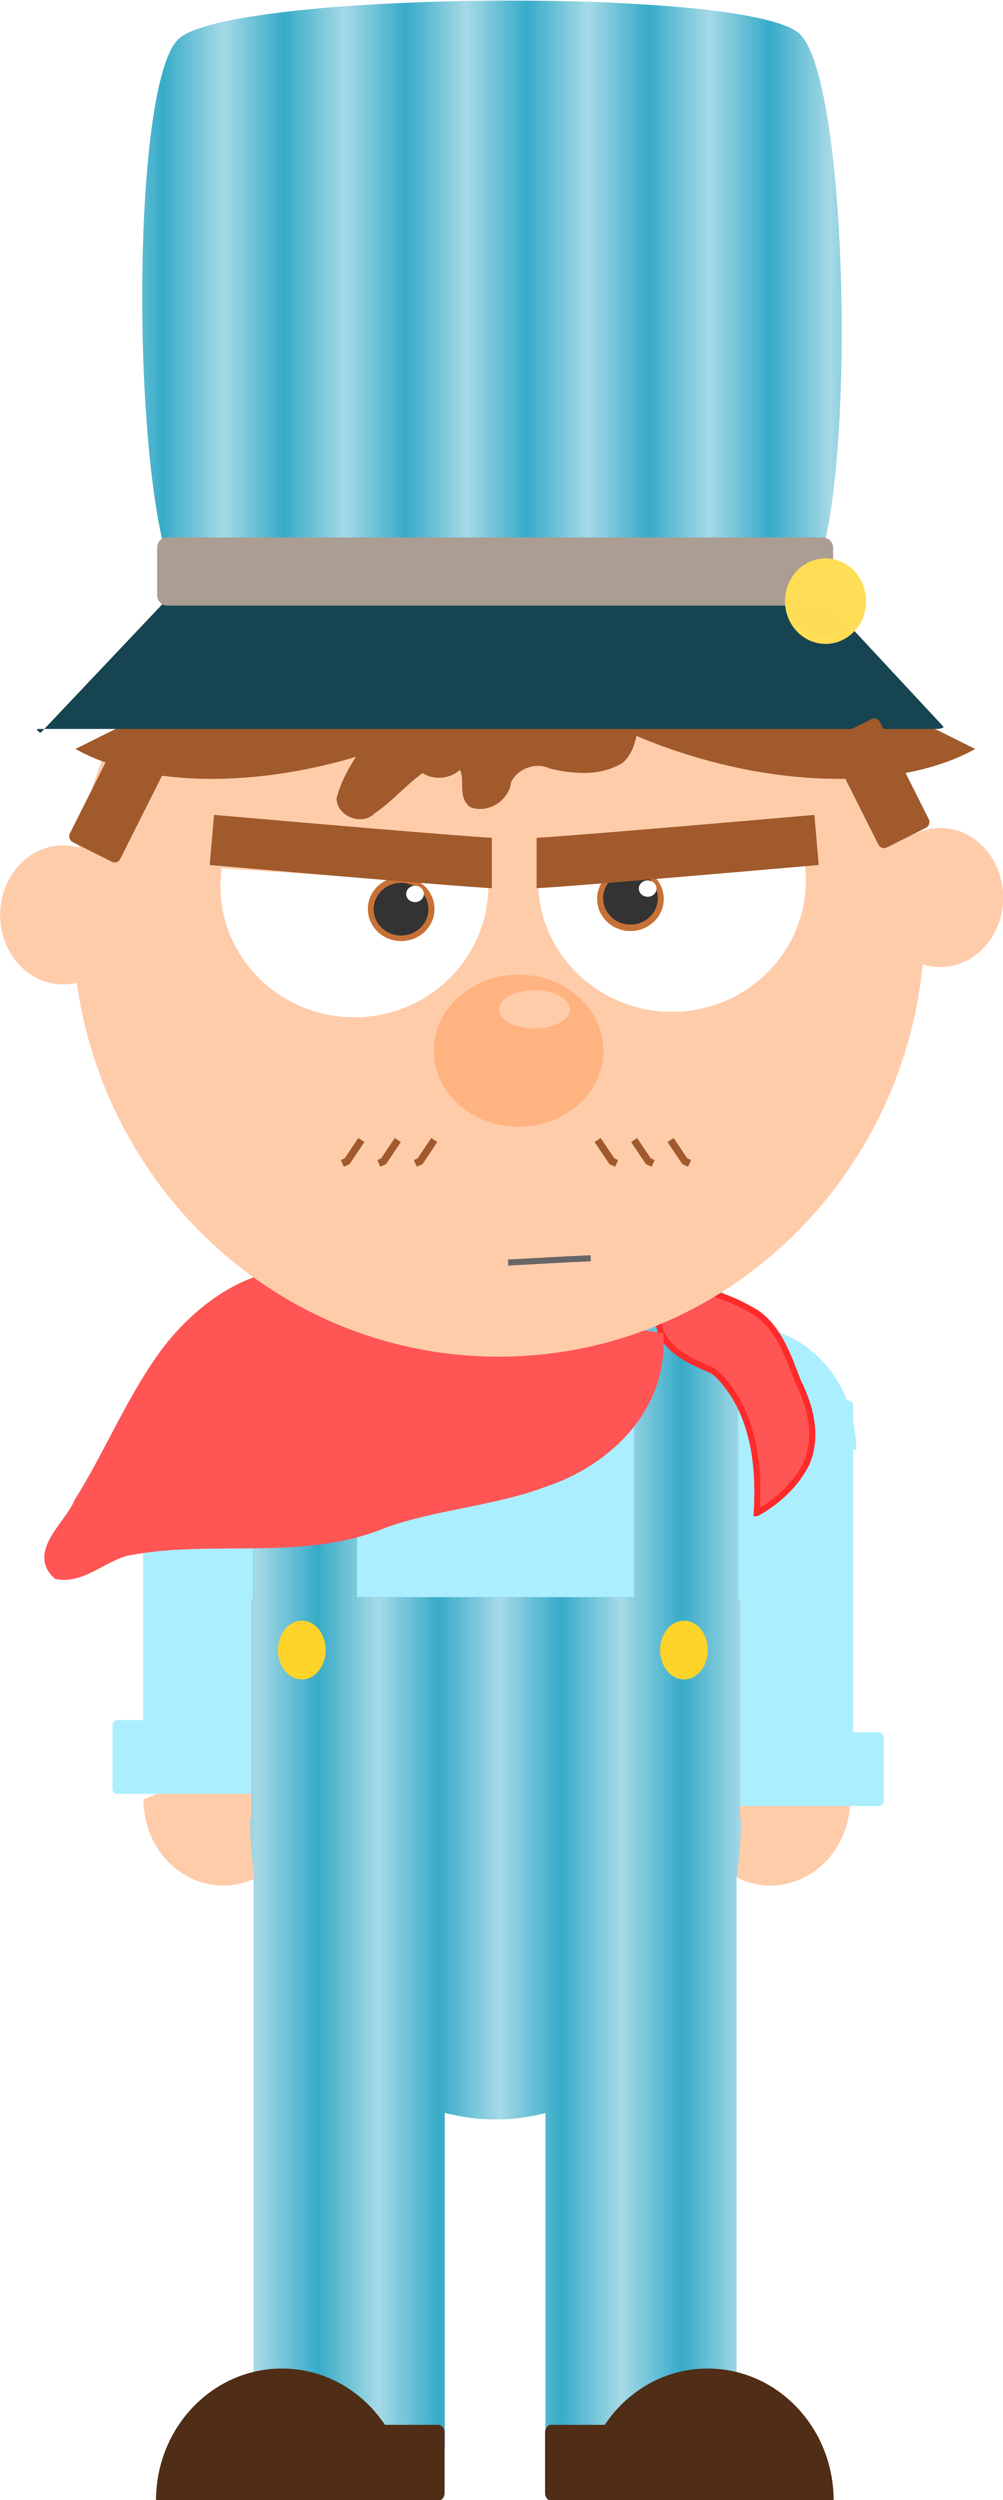 <?xml version="1.0" encoding="UTF-8" standalone="no"?>
<!-- Created with Inkscape (http://www.inkscape.org/) -->
<svg
    xmlns:inkscape="http://www.inkscape.org/namespaces/inkscape"
    xmlns:rdf="http://www.w3.org/1999/02/22-rdf-syntax-ns#"
    xmlns="http://www.w3.org/2000/svg"
    xmlns:sodipodi="http://sodipodi.sourceforge.net/DTD/sodipodi-0.dtd"
    xmlns:cc="http://creativecommons.org/ns#"
    xmlns:xlink="http://www.w3.org/1999/xlink"
    xmlns:dc="http://purl.org/dc/elements/1.1/"
    id="svg2"
    viewBox="0 0 387.56 965.25"
    version="1.1"
    inkscape:version="0.48.3.1 r9886"
    sodipodi:docname="_svgclean2.svg"
  >
  <defs
      id="defs4"
    >
    <pattern
        id="pattern5796"
        inkscape:collect="always"
        xlink:href="#Strips1_1white"
        patternTransform="matrix(10 0 0 12.29 0 -122.49)"
    />
    <pattern
        id="Strips1_1white"
        height="1"
        width="2"
        patternUnits="userSpaceOnUse"
        patternTransform="translate(0) scale(10)"
        inkscape:stockid="Stripes 1:1 white"
        inkscape:collect="always"
      >
      <rect
          id="rect4715"
          style="fill:white"
          height="2"
          width="1"
          y="-.5"
          x="0"
      />
    </pattern
    >
  </defs
  >
  <sodipodi:namedview
      id="base"
      bordercolor="#666666"
      inkscape:pageshadow="2"
      inkscape:window-y="0"
      pagecolor="#ffffff"
      inkscape:zoom="0.7"
      inkscape:window-width="674"
      inkscape:window-maximized="0"
      inkscape:window-x="0"
      showgrid="false"
      borderopacity="1.0"
      inkscape:current-layer="layer1"
      inkscape:cx="57.176871"
      inkscape:cy="438.56043"
      inkscape:window-height="645"
      inkscape:pageopacity="0.0"
      inkscape:document-units="px"
  />
  <g
      id="layer1"
      inkscape:label="Capa 1"
      inkscape:groupmode="layer"
      transform="translate(-210 -17.735)"
    >
    <g
        id="g5849"
        transform="matrix(2.349,0,0,2.349,-313.45,-731.92)"
      >
      <path
          id="path5811"
          sodipodi:rx="13.131983"
          sodipodi:ry="14.142136"
          style="stroke-width:0;fill:#ffccaa"
          sodipodi:type="arc"
          d="m81.344 479.07c4.935 5.723 4.627 14.672-0.687 19.986-5.315 5.315-13.624 4.983-18.559-0.74-2.256-2.616-3.509-6.053-3.509-9.623"
          sodipodi:open="true"
          transform="matrix(-1,0,0,1,421.29,126.21)"
          sodipodi:cy="488.69705"
          sodipodi:cx="71.720833"
          sodipodi:end="9.424778"
          sodipodi:start="5.5348072"
      />
      <path
          id="path5809"
          sodipodi:rx="13.131983"
          sodipodi:ry="14.142136"
          style="stroke-width:0;fill:#ffccaa"
          sodipodi:type="arc"
          d="m81.344 479.07c4.935 5.723 4.627 14.672-0.687 19.986-5.315 5.315-13.624 4.983-18.559-0.74-2.256-2.616-3.509-6.053-3.509-9.623"
          sodipodi:open="true"
          transform="translate(187.85,126.21)"
          sodipodi:cy="488.69705"
          sodipodi:cx="71.720833"
          sodipodi:end="9.424778"
          sodipodi:start="5.5348072"
      />
      <path
          id="path5807"
          d="m264.06 535.19c10.042 0 18.156 9.03 18.156 20.188h-15.625v46.469h3.25c0.451 0 0.812 0.361 0.812 0.812v10.5c0 0.451-0.361 0.812-0.812 0.812h-27.656c-0.451 0-0.844-0.361-0.844-0.812v-10.5c0-0.451 0.393-0.812 0.844-0.812h4.188v-46.469h-0.5c0-1.597 0.185-3.135 0.5-4.625v-2.625c0-0.451 0.393-0.812 0.844-0.812h0.156c2.807-7.133 9.233-12.125 16.688-12.125z"
          style="fill-opacity:.992;stroke-width:0;fill:#aaeeff"
          inkscape:connector-curvature="0"
      />
      <path
          id="path5798"
          style="fill-opacity:.992;stroke-width:0;fill:#aaeeff"
          inkscape:connector-curvature="0"
          d="m345.5 537.19c-10.042 0-18.156 9.03-18.156 20.188h15.625v46.469h-3.25c-0.451 0-0.812 0.361-0.812 0.812v10.5c0 0.451 0.361 0.812 0.812 0.812h27.656c0.451 0 0.844-0.361 0.844-0.812v-10.5c0-0.451-0.393-0.812-0.844-0.812h-4.188v-46.469h0.5c0-1.597-0.185-3.135-0.5-4.625v-2.625c0-0.451-0.393-0.812-0.844-0.812h-0.156c-2.807-7.133-9.233-12.125-16.688-12.125z"
      />
      <rect
          id="rect5717"
          style="fill-opacity:.99;stroke:#aaeeff;stroke-width:1.075;fill:#aaeeff"
          ry=".814"
          height="84.054"
          width="75.125"
          y="531.59"
          x="266.51"
      />
      <path
          id="path5733"
          style="stroke-width:0;fill:#37abc8"
          inkscape:connector-curvature="0"
          d="m265.16 534.94c-0.396 0-0.719 0.397-0.719 0.883v46.01c-0.172 0.161-0.281 0.397-0.281 0.691v35.794h-0.156c0 3.11 0.234 6.152 0.688 9.102-0.069 0.167-0.125 0.376-0.125 0.576v93.211c0 0.679 0.447 1.229 1 1.229h29.438c0.553 0 1-0.55 1-1.229v-54.805c2.695 0.691 5.479 1.075 8.344 1.075 2.82 0 5.561-0.366 8.219-1.037v54.767c0 0.679 0.447 1.229 1 1.229h29.438c0.553 0 1-0.55 1-1.229v-93.211c0-0.065-0.023-0.13-0.031-0.192 0.493-3.07 0.75-6.241 0.75-9.486h-0.156v-35.794c0-0.274-0.121-0.491-0.281-0.653v-46.048c0-0.486-0.323-0.883-0.719-0.883h-15.719c-0.396 0-0.688 0.397-0.688 0.883v45.818h-45.594v-45.818c0-0.486-0.323-0.883-0.719-0.883h-15.688z"
      />
      <path
          id="path5781"
          d="m265.16 534.94c-0.396 0-0.719 0.397-0.719 0.883v46.01c-0.172 0.161-0.281 0.397-0.281 0.691v35.794h-0.156c0 3.11 0.234 6.152 0.688 9.102-0.069 0.167-0.125 0.376-0.125 0.576v93.211c0 0.679 0.447 1.229 1 1.229h29.438c0.553 0 1-0.55 1-1.229v-54.805c2.695 0.691 5.479 1.075 8.344 1.075 2.82 0 5.561-0.366 8.219-1.037v54.767c0 0.679 0.447 1.229 1 1.229h29.438c0.553 0 1-0.55 1-1.229v-93.211c0-0.065-0.023-0.13-0.031-0.192 0.493-3.07 0.75-6.241 0.75-9.486h-0.156v-35.794c0-0.274-0.121-0.491-0.281-0.653v-46.048c0-0.486-0.323-0.883-0.719-0.883h-15.719c-0.396 0-0.688 0.397-0.688 0.883v45.818h-45.594v-45.818c0-0.486-0.323-0.883-0.719-0.883h-15.688z"
          style="opacity:0.555;stroke-width:0;fill:url(#pattern5796)"
          inkscape:connector-curvature="0"
      />
      <path
          id="path5787"
          style="stroke-width:0;fill:#502d16"
          inkscape:connector-curvature="0"
          d="m269.22 708.42c-11.437 0-20.719 9.7-20.719 21.699h46.47c0.553 0 1-0.55 1-1.229v-9.986c0-0.679-0.447-1.229-1-1.229h-8.812c-3.745-5.602-9.92-9.256-16.938-9.256z"
      />
      <path
          id="path5699"
          style="stroke:#ff2a2a;stroke-width:1px;fill:#ff5555"
          inkscape:connector-curvature="0"
          d="m347.32 567.83c0.405-6.667-0.205-13.771-3.859-19.545-0.95-1.41-2.002-2.841-3.37-3.852-3.078-1.362-6.611-2.715-8.291-5.851-0.786-1.552-0.933-3.542 0.198-4.973 1.59-2.396 4.845-2.577 7.402-2.014 2.79 0.562 5.36 1.873 7.806 3.273 3.839 2.631 5.327 7.275 6.94 11.408 2.083 4.122 3.309 9.23 1.257 13.605-1.783 3.403-4.737 6.11-8.082 7.949z"
      />
      <path
          id="path5682"
          style="stroke:#ff5555;stroke-width:1px;fill:#ff5555"
          inkscape:connector-curvature="0"
          d="m274.29 528.22c-10.243-0.936-19.326 5.867-25.027 13.8-5.338 7.502-8.83 16.114-13.72 23.899-1.563 3.822-7.725 8.293-3.41 12.266 4.256 0.826 7.732-2.914 11.7-3.87 13.935-2.723 28.809 1.026 42.247-4.555 8.575-3.062 17.892-3.548 26.447-6.768 8.944-2.967 17.239-10.109 18.719-19.803 0.27-1.64 0.34-3.314 0.187-4.97"
      />
      <path
          id="path2985"
          sodipodi:rx="80.307129"
          sodipodi:ry="80.307129"
          style="stroke-width:0;fill:#ffccaa"
          sodipodi:type="arc"
          d="m385.88 479.1c0 44.352-35.955 80.307-80.307 80.307s-80.307-35.955-80.307-80.307 35.955-80.307 80.307-80.307 80.307 35.955 80.307 80.307z"
          transform="matrix(.873 0 0 .893 38.097 42.564)"
          sodipodi:cy="479.10062"
          sodipodi:cx="305.57114"
      />
      <path
          id="path5587"
          sodipodi:rx="25.714285"
          sodipodi:ry="23.571428"
          style="stroke-width:0;fill:#a05a2c"
          sodipodi:type="arc"
          d="m122.14 531.65c0 13.018-11.513 23.571-25.714 23.571-10.172 0-19.388-5.496-23.509-14.021"
          sodipodi:open="true"
          transform="matrix(-1.866 -.667 -.498 1.101 788.84 -104.99)"
          sodipodi:cy="531.64789"
          sodipodi:cx="96.428574"
          sodipodi:end="2.7244232"
          sodipodi:start="0"
      />
      <path
          id="path5585"
          sodipodi:rx="25.714285"
          sodipodi:ry="23.571428"
          style="stroke-width:0;fill:#a05a2c"
          sodipodi:type="arc"
          d="m122.14 531.65c0 13.018-11.513 23.571-25.714 23.571-10.172 0-19.388-5.496-23.509-14.021"
          sodipodi:open="true"
          transform="matrix(1.866 -.667 .498 1.101 -170.34 -104.99)"
          sodipodi:cy="531.64789"
          sodipodi:cx="96.428574"
          sodipodi:end="2.7244232"
          sodipodi:start="0"
      />
      <path
          id="path3918"
          style="stroke:#a05a2c;stroke-width:1px;fill:#a05a2c"
          inkscape:connector-curvature="0"
          d="m287.39 434.67c-2.401 5.521-7.153 9.818-8.69 15.749 0.103 2.505 3.719 3.85 5.435 2.023 2.975-1.993 5.264-4.825 8.215-6.848 1.83 1.418 4.752 1.079 6.206-0.724 1.638 1.829-0.117 4.813 1.848 6.472 2.557 0.982 5.721-0.985 6-3.703 1.09-2.606 4.5-3.867 7.043-2.667 3.769 0.912 8.054 1.24 11.507-0.852 2.496-2.27 2.153-5.937 2.844-8.944"
      />
      <path
          id="path3755"
          sodipodi:rx="24.748737"
          sodipodi:ry="24.243662"
          style="stroke-width:0;fill:#ffffff"
          sodipodi:type="arc"
          d="m151.52 640.22c0 13.389-11.08 24.244-24.749 24.244-13.668 0-24.749-10.854-24.749-24.244 0-1.094 0.075-2.186 0.226-3.27"
          sodipodi:open="true"
          transform="matrix(.89 0 0 .89 168.3 -105.04)"
          sodipodi:cy="640.21997"
          sodipodi:cx="126.77415"
          sodipodi:end="3.2768724"
          sodipodi:start="0"
      />
      <path
          id="path3785"
          sodipodi:rx="13.637059"
          sodipodi:ry="13.131983"
          style="stroke-width:0;fill:#c87137"
          sodipodi:type="arc"
          d="m45.457 544.26c0 7.253-6.106 13.132-13.637 13.132s-13.637-5.879-13.637-13.132 6.106-13.132 13.637-13.132 13.637 5.879 13.637 13.132z"
          transform="matrix(.402 0 0 .402 276.04 249.74)"
          sodipodi:cy="544.25543"
          sodipodi:cx="31.819805"
      />
      <path
          id="path3757"
          sodipodi:rx="24.748737"
          sodipodi:ry="24.243662"
          style="stroke-width:0;fill:#ffffff"
          sodipodi:type="arc"
          d="m151.52 640.22c0 13.389-11.08 24.244-24.749 24.244-13.668 0-24.749-10.854-24.749-24.244 0-1.094 0.075-2.186 0.226-3.27"
          sodipodi:open="true"
          transform="matrix(-.89 0 0 .89 446.19 -105.94)"
          sodipodi:cy="640.21997"
          sodipodi:cx="126.77415"
          sodipodi:end="3.2768724"
          sodipodi:start="0"
      />
      <path
          id="path3787"
          sodipodi:rx="13.637059"
          sodipodi:ry="13.131983"
          style="stroke-width:0;fill:#c87137"
          sodipodi:type="arc"
          d="m45.457 544.26c0 7.253-6.106 13.132-13.637 13.132s-13.637-5.879-13.637-13.132 6.106-13.132 13.637-13.132 13.637 5.879 13.637 13.132z"
          transform="matrix(.402 0 0 .402 313.75 248.09)"
          sodipodi:cy="544.25543"
          sodipodi:cx="31.819805"
      />
      <path
          id="path3759"
          sodipodi:rx="13.637059"
          sodipodi:ry="13.131983"
          style="stroke-width:0;fill:#333333"
          sodipodi:type="arc"
          d="m45.457 544.26c0 7.253-6.106 13.132-13.637 13.132s-13.637-5.879-13.637-13.132 6.106-13.132 13.637-13.132 13.637 5.879 13.637 13.132z"
          transform="matrix(.33 0 0 .33 278.31 288.96)"
          sodipodi:cy="544.25543"
          sodipodi:cx="31.819805"
      />
      <path
          id="path3761"
          sodipodi:rx="13.637059"
          sodipodi:ry="13.131983"
          style="stroke-width:0;fill:#333333"
          sodipodi:type="arc"
          d="m45.457 544.26c0 7.253-6.106 13.132-13.637 13.132s-13.637-5.879-13.637-13.132 6.106-13.132 13.637-13.132 13.637 5.879 13.637 13.132z"
          transform="matrix(.33 0 0 .33 316.05 287.16)"
          sodipodi:cy="544.25543"
          sodipodi:cx="31.819805"
      />
      <path
          id="path3765"
          sodipodi:rx="24.243662"
          sodipodi:ry="21.718279"
          style="stroke-width:0;fill:#ffb380"
          sodipodi:type="arc"
          d="m112.13 579.11c0 11.995-10.854 21.718-24.244 21.718-13.389 0-24.244-9.724-24.244-21.718 0-11.995 10.854-21.718 24.244-21.718 13.389 0 24.244 9.724 24.244 21.718z"
          transform="matrix(.575 0 0 .575 257.61 158.84)"
          sodipodi:cy="579.10571"
          sodipodi:cx="87.88327"
      />
      <path
          id="path3767"
          sodipodi:rx="24.243662"
          sodipodi:ry="21.718279"
          style="stroke-width:0;fill:#ffb380"
          sodipodi:type="arc"
          d="m112.13 579.11c0 11.995-10.854 21.718-24.244 21.718-13.389 0-24.244-9.724-24.244-21.718 0-11.995 10.854-21.718 24.244-21.718 13.389 0 24.244 9.724 24.244 21.718z"
          transform="matrix(.575 0 0 .575 257.61 158.84)"
          sodipodi:cy="579.10571"
          sodipodi:cx="87.88327"
      />
      <path
          id="path3769"
          sodipodi:rx="6.5659914"
          sodipodi:ry="3.5355339"
          style="stroke-width:0;fill:#ffccaa"
          sodipodi:type="arc"
          d="m323.25 491.22c0 1.953-2.94 3.535-6.566 3.535s-6.566-1.583-6.566-3.535 2.94-3.535 6.566-3.535 6.566 1.583 6.566 3.535z"
          transform="matrix(.89 0 0 .89 28.904 47.839)"
          sodipodi:cy="491.22244"
          sodipodi:cx="316.68283"
      />
      <path
          id="path3773"
          style="stroke:#a05a2c;stroke-width:8.266;fill:#c87137"
          inkscape:connector-curvature="0"
          d="m257.69 457.19c43.494 3.785 46.053 3.785 46.053 3.785"
      />
      <path
          id="path3775"
          d="m357.16 457.19c-43.494 3.785-46.053 3.785-46.053 3.785"
          style="stroke:#a05a2c;stroke-width:8.266;fill:#c87137"
          inkscape:connector-curvature="0"
      />
      <path
          id="path3789"
          sodipodi:rx="2.7779195"
          sodipodi:ry="2.5253813"
          style="stroke:#ffffff;stroke-opacity:.984;fill:#ffffff"
          sodipodi:type="arc"
          d="m154.55 544.76c0 1.395-1.244 2.525-2.778 2.525s-2.778-1.131-2.778-2.525c0-1.395 1.244-2.525 2.778-2.525s2.778 1.131 2.778 2.525z"
          transform="matrix(.444 0 0 .444 223.72 224.19)"
          sodipodi:cy="544.7605"
          sodipodi:cx="151.77542"
      />
      <path
          id="path3791"
          sodipodi:rx="2.7779195"
          sodipodi:ry="2.5253813"
          style="stroke:#ffffff;stroke-opacity:.984;fill:#ffffff"
          sodipodi:type="arc"
          d="m154.55 544.76c0 1.395-1.244 2.525-2.778 2.525s-2.778-1.131-2.778-2.525c0-1.395 1.244-2.525 2.778-2.525s2.778 1.131 2.778 2.525z"
          transform="matrix(.444 0 0 .444 261.99 223.31)"
          sodipodi:cy="544.7605"
          sodipodi:cx="151.77542"
      />
      <path
          id="path3907"
          sodipodi:r2="51.015205"
          style="stroke-width:0;fill:#37abc8"
          sodipodi:type="star"
          d="m80.812 333.13c-8.571 8.743-93.283 9.582-102.03 1.01-8.743-8.571-9.582-93.283-1.01-102.03 8.571-8.743 93.283-9.582 102.03-1.01 8.743 8.571 9.582 93.283 1.01 102.03z"
          sodipodi:r1="72.146393"
          inkscape:flatsided="true"
          transform="matrix(1 0 0 .895 274.47 117.78)"
          sodipodi:arg2="1.5608957"
          sodipodi:arg1="0.7754975"
          inkscape:randomized="0"
          sodipodi:cy="282.62595"
          sodipodi:cx="29.294424"
          inkscape:rounded="0.12"
          sodipodi:sides="4"
      />
      <path
          id="path5499"
          style="opacity:.555;stroke-width:0;fill:url(#Strips1_1white)"
          sodipodi:type="star"
          sodipodi:sides="4"
          sodipodi:r1="72.146393"
          sodipodi:r2="51.015205"
          sodipodi:arg1="0.7754975"
          sodipodi:arg2="1.5608957"
          transform="matrix(1 0 0 .895 274.47 117.78)"
          inkscape:randomized="0"
          sodipodi:cy="282.62595"
          sodipodi:cx="29.294424"
          inkscape:rounded="0.12"
          inkscape:flatsided="true"
          d="m80.812 333.13c-8.571 8.743-93.283 9.582-102.03 1.01-8.743-8.571-9.582-93.283-1.01-102.03 8.571-8.743 93.283-9.582 102.03-1.01 8.743 8.571 9.582 93.283 1.01 102.03z"
      />
      <path
          id="rect3913"
          inkscape:connector-curvature="0"
          sodipodi:nodetypes="ccssssssc"
          style="stroke-width:0;fill:#164450"
          d="m254.85 413.97 100.66-0.403s-0.196 0.595 0 0.805l22.489 24.165c0.196 0.211-0.478 0.403-1.071 0.403h-147.78c-0.593 0 0.253 0.772 0.459 0.555 8.057-8.508 24.172-25.525 24.172-25.525 0.206-0.217 0.592 0.002 1.071 0z"
      />
      <path
          id="path5577"
          sodipodi:rx="10.357142"
          sodipodi:ry="11.428572"
          style="stroke-width:0;fill:#ffccaa"
          sodipodi:type="arc"
          d="m201.43 493.08c0 6.312-4.637 11.429-10.357 11.429-5.72 0-10.357-5.117-10.357-11.429 0-6.312 4.637-11.429 10.357-11.429 5.72 0 10.357 5.117 10.357 11.429z"
          transform="translate(42.143,-23.571)"
          sodipodi:cy="493.07648"
          sodipodi:cx="191.07143"
      />
      <rect
          id="rect5589"
          ry="1.022"
          style="stroke-width:0;fill:#a05a2c"
          transform="rotate(26.695)"
          height="20"
          width="9.286"
          y="283.29"
          x="414.26"
      />
      <rect
          id="rect5591"
          style="stroke-width:0;fill:#a05a2c"
          transform="matrix(-.893 .449 .449 .893 0 0)"
          ry="1.022"
          height="20"
          width="9.286"
          y="555.48"
          x="-131.81"
      />
      <path
          id="path5579"
          sodipodi:rx="10.357142"
          sodipodi:ry="11.428572"
          style="stroke-width:0;fill:#ffccaa"
          sodipodi:type="arc"
          d="m201.43 493.08c0 6.312-4.637 11.429-10.357 11.429-5.72 0-10.357-5.117-10.357-11.429 0-6.312 4.637-11.429 10.357-11.429 5.72 0 10.357 5.117 10.357 11.429z"
          transform="translate(186.43,-26.429)"
          sodipodi:cy="493.07648"
          sodipodi:cx="191.07143"
      />
      <path
          id="path5593"
          style="stroke:#a05a2c;stroke-width:1.2;fill:none"
          inkscape:connector-curvature="0"
          d="m282.28 506.51c-2.344 3.491-2.344 3.491-2.344 3.491l-0.781 0.349"
      />
      <path
          id="path5595"
          d="m288.28 506.51c-2.344 3.491-2.344 3.491-2.344 3.491l-0.781 0.349"
          style="stroke:#a05a2c;stroke-width:1.2;fill:none"
          inkscape:connector-curvature="0"
      />
      <path
          id="path5597"
          style="fill-opacity:.328;stroke:#a05a2c;stroke-width:1.2;fill:#f9c8a7"
          inkscape:connector-curvature="0"
          d="m294.28 506.51c-2.344 3.491-2.344 3.491-2.344 3.491l-0.781 0.349"
      />
      <path
          id="path5599"
          d="m333.15 506.51c2.344 3.491 2.344 3.491 2.344 3.491l0.781 0.349"
          style="stroke:#a05a2c;stroke-width:1.2;fill:none"
          inkscape:connector-curvature="0"
      />
      <path
          id="path5601"
          style="stroke:#a05a2c;stroke-width:1.2;fill:none"
          inkscape:connector-curvature="0"
          d="m327.15 506.51c2.344 3.491 2.344 3.491 2.344 3.491l0.781 0.349"
      />
      <path
          id="path5603"
          d="m321.15 506.51c2.344 3.491 2.344 3.491 2.344 3.491l0.781 0.349"
          style="fill-opacity:.328;stroke:#a05a2c;stroke-width:1.2;fill:#f9c8a7"
          inkscape:connector-curvature="0"
      />
      <path
          id="path5609"
          style="stroke:#666666;stroke-width:1px;fill:#ffccaa"
          inkscape:connector-curvature="0"
          d="m306.43 526.65c4.524-0.244 9.046-0.513 13.571-0.714"
      />
      <rect
          id="rect5639"
          style="fill-opacity:.99;stroke:#ac9d93;stroke-width:1.246;fill:#ac9d93"
          ry="1.017"
          height="9.954"
          width="109.95"
          y="408.1"
          x="249.31"
      />
      <path
          id="path5641"
          sodipodi:rx="6.0714288"
          sodipodi:ry="6.4285712"
          style="fill-opacity:.99;stroke:#ffdd55;stroke-width:1.2;fill:#ffdd55"
          sodipodi:type="arc"
          d="m120 489.51c0 3.55-2.718 6.429-6.071 6.429-3.353 0-6.071-2.878-6.071-6.429s2.718-6.429 6.071-6.429c3.353 0 6.071 2.878 6.071 6.429z"
          transform="translate(244.71,-71.571)"
          sodipodi:cy="489.50504"
          sodipodi:cx="113.92857"
      />
      <path
          id="path5760"
          sodipodi:rx="6.0714288"
          sodipodi:ry="3.9285715"
          style="stroke-width:0;fill:#ffd42a"
          sodipodi:type="arc"
          d="m182.86 662.72c0 2.17-2.718 3.929-6.071 3.929-3.353 0-6.071-1.759-6.071-3.929s2.718-3.929 6.071-3.929c3.353 0 6.071 1.759 6.071 3.929z"
          transform="matrix(.647 0 0 1.229 158.11 -224.15)"
          sodipodi:cy="662.7193"
          sodipodi:cx="176.78572"
      />
      <path
          id="path5762"
          sodipodi:rx="6.0714288"
          sodipodi:ry="3.9285715"
          style="stroke-width:0;fill:#ffd42a"
          sodipodi:type="arc"
          d="m182.86 662.72c0 2.17-2.718 3.929-6.071 3.929-3.353 0-6.071-1.759-6.071-3.929s2.718-3.929 6.071-3.929c3.353 0 6.071 1.759 6.071 3.929z"
          transform="matrix(.647 0 0 1.229 220.97 -224.15)"
          sodipodi:cy="662.7193"
          sodipodi:cx="176.78572"
      />
      <path
          id="path5794"
          d="m339.25 708.42c11.437 0 20.719 9.7 20.719 21.699h-46.47c-0.553 0-1-0.55-1-1.229v-9.986c0-0.679 0.447-1.229 1-1.229h8.812c3.745-5.602 9.92-9.256 16.938-9.256z"
          style="stroke-width:0;fill:#502d16"
          inkscape:connector-curvature="0"
      />
    </g
    >
  </g
  >
</svg
>
